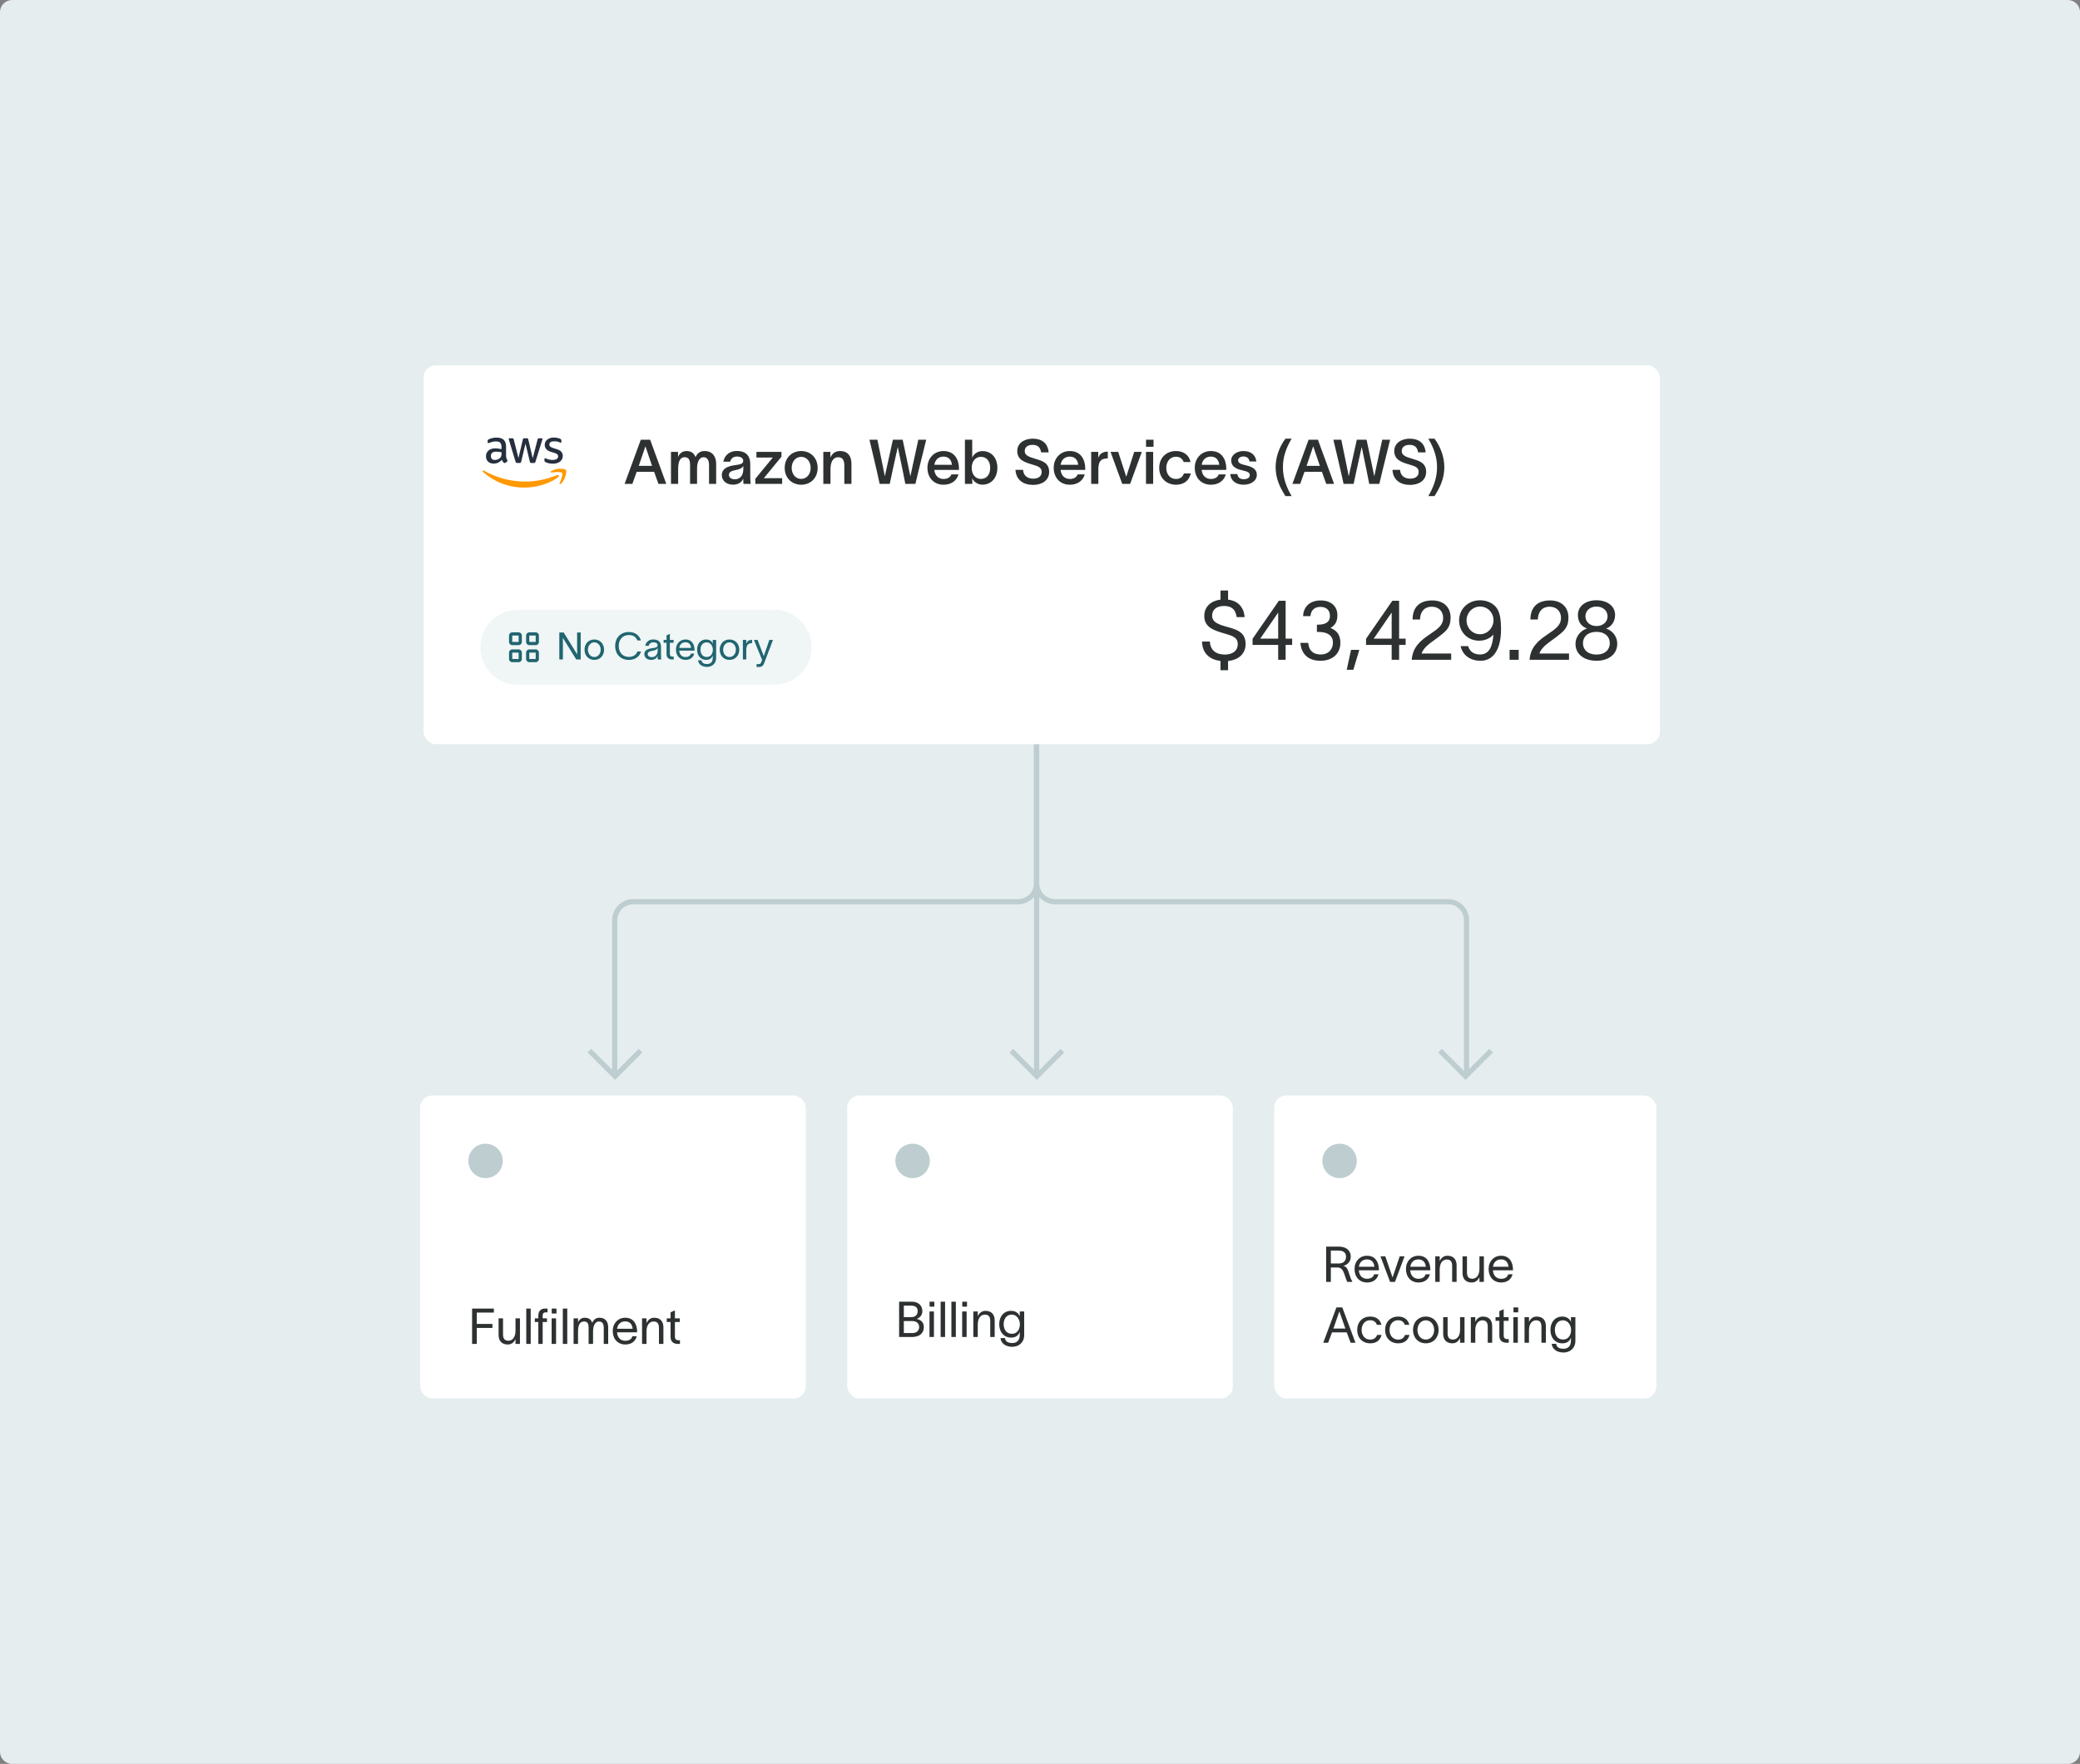 <svg width="684" height="580" viewBox="0 0 684 580" fill="none" xmlns="http://www.w3.org/2000/svg">
<rect x="0" y="0" width="684" height="580" fill="#808080" stroke="none"/>
<g clip-path="url(#clip0_4395_16783)">
<path d="M0 4C0 1.791 1.791 0 4 0H680C682.209 0 684 1.791 684 4V576C684 578.209 682.209 580 680 580H4C1.791 580 0 578.209 0 576V4Z" fill="#E5EDEF"/>
<g clip-path="url(#clip1_4395_16783)">
<path d="M340.888 171.906V290.397C340.888 293.765 343.618 296.495 346.985 296.495H476.164C479.532 296.495 482.262 299.225 482.262 302.592L482.262 353.417" stroke="#BDCDD0" stroke-width="1.699"/>
<path d="M340.887 353.417L340.887 227.797" stroke="#BDCDD0" stroke-width="1.699"/>
<path d="M340.883 171.906V290.397C340.883 293.765 338.153 296.495 334.785 296.495H208.238C204.871 296.495 202.141 299.225 202.141 302.592V353.417" stroke="#BDCDD0" stroke-width="1.699"/>
<path d="M210.637 345.49L202.242 353.885L193.847 345.49" stroke="#BDCDD0" stroke-width="1.699"/>
<path d="M349.359 345.49L340.965 353.885L332.57 345.49" stroke="#BDCDD0" stroke-width="1.699"/>
<path d="M490.352 345.49L481.957 353.885L473.562 345.49" stroke="#BDCDD0" stroke-width="1.699"/>
<rect x="139.293" y="120.133" width="406.55" height="124.57" rx="4.065" fill="white"/>
<path d="M157.965 212.832C157.965 206.041 163.47 200.536 170.261 200.536H254.609C261.4 200.536 266.906 206.041 266.906 212.832C266.906 219.624 261.4 225.129 254.609 225.129H170.261C163.47 225.129 157.965 219.624 157.965 212.832Z" fill="#F0F5F6"/>
<path d="M168.45 208.976V211.08H170.553V208.976H168.45ZM167.398 208.976C167.398 208.396 167.869 207.925 168.45 207.925H170.553C171.134 207.925 171.605 208.396 171.605 208.976V211.08C171.605 211.66 171.134 212.131 170.553 212.131H168.45C167.869 212.131 167.398 211.66 167.398 211.08V208.976ZM168.45 214.585V216.688H170.553V214.585H168.45ZM167.398 214.585C167.398 214.004 167.869 213.533 168.45 213.533H170.553C171.134 213.533 171.605 214.004 171.605 214.585V216.688C171.605 217.269 171.134 217.74 170.553 217.74H168.45C167.869 217.74 167.398 217.269 167.398 216.688V214.585ZM176.162 208.976H174.059V211.08H176.162V208.976ZM174.059 207.925H176.162C176.742 207.925 177.213 208.396 177.213 208.976V211.08C177.213 211.66 176.742 212.131 176.162 212.131H174.059C173.478 212.131 173.007 211.66 173.007 211.08V208.976C173.007 208.396 173.478 207.925 174.059 207.925ZM174.059 214.585V216.688H176.162V214.585H174.059ZM173.007 214.585C173.007 214.004 173.478 213.533 174.059 213.533H176.162C176.742 213.533 177.213 214.004 177.213 214.585V216.688C177.213 217.269 176.742 217.74 176.162 217.74H174.059C173.478 217.74 173.007 217.269 173.007 216.688V214.585Z" fill="#206570"/>
<path d="M183.931 207.98H185.37L188.816 213.571C189.151 214.105 189.473 214.65 189.808 215.183C189.808 214.576 189.783 214.03 189.783 213.423V207.98H190.961V216.832H189.486L186.051 211.278C185.717 210.757 185.419 210.224 185.084 209.703C185.084 210.323 185.109 210.906 185.109 211.526V216.832H183.931V207.98ZM195.435 216.981C193.489 216.981 192.224 215.518 192.224 213.633C192.224 211.749 193.489 210.274 195.435 210.274C197.382 210.274 198.646 211.749 198.646 213.633C198.646 215.518 197.382 216.981 195.435 216.981ZM193.34 213.633C193.34 214.948 194.183 216.039 195.435 216.039C196.687 216.039 197.53 214.948 197.53 213.633C197.53 212.307 196.687 211.216 195.435 211.216C194.183 211.216 193.34 212.307 193.34 213.633ZM210.792 214.216C210.445 215.667 209.056 216.993 206.8 216.993C203.886 216.993 202.287 214.898 202.287 212.406C202.287 209.914 203.886 207.819 206.8 207.819C209.019 207.819 210.234 209.009 210.78 210.584H209.602C209.118 209.468 208.3 208.811 206.8 208.811C204.593 208.811 203.465 210.484 203.465 212.406C203.465 214.328 204.581 216.001 206.8 216.001C208.312 216.001 209.255 215.245 209.614 214.216H210.792ZM212.198 212.356C212.334 211.427 213.115 210.261 214.789 210.261C217.145 210.261 217.368 211.786 217.368 212.778V215.53C217.368 216.014 217.417 216.522 217.467 216.832H216.277C216.252 216.522 216.252 216.262 216.252 215.902V215.654H216.24C216.091 216.15 215.558 216.981 214.132 216.981C212.595 216.981 211.888 216.001 211.888 215.084C211.888 213.274 214.169 213.212 215.136 213.038C215.979 212.89 216.252 212.654 216.252 212.121C216.252 211.588 215.744 211.203 214.826 211.203C214.045 211.203 213.463 211.662 213.314 212.356H212.198ZM212.991 215.084C212.991 215.691 213.549 216.076 214.33 216.076C215.31 216.076 216.277 215.443 216.277 213.857L216.264 212.964C216.14 213.385 215.868 213.757 214.479 214.005C213.549 214.167 212.991 214.439 212.991 215.084ZM220.281 215.034C220.281 215.605 220.604 215.915 221.099 215.915H221.546V216.832H220.988C219.748 216.832 219.19 216.101 219.19 215.109V211.34H218.236V210.422H219.19V208.922L220.281 208.426V210.422H221.509V211.34H220.281V215.034ZM228.299 214.923C227.94 216.287 226.861 216.981 225.435 216.981C223.539 216.981 222.286 215.605 222.286 213.596C222.286 211.662 223.601 210.274 225.411 210.274C227.667 210.274 228.374 212.084 228.398 213.733V213.931H223.365C223.452 215.27 224.27 216.051 225.411 216.051C226.266 216.051 226.985 215.716 227.208 214.923H228.299ZM223.377 213.038H227.27C227.171 211.923 226.551 211.191 225.411 211.191C224.258 211.191 223.526 211.935 223.377 213.038ZM234.381 210.422H235.497V216.336C235.497 218.233 234.108 219.287 232.521 219.287C230.934 219.287 229.695 218.493 229.558 217.105H230.674C230.798 218.022 231.505 218.345 232.521 218.345C233.538 218.345 234.381 217.787 234.381 216.336V215.567H234.369C234.096 216.361 233.464 216.981 232.211 216.981C230.376 216.981 229.236 215.53 229.236 213.609C229.236 211.699 230.376 210.274 232.211 210.274C233.464 210.274 234.133 210.98 234.369 211.613H234.381V210.422ZM230.352 213.609C230.352 214.873 230.984 216.026 232.385 216.026C233.959 216.026 234.418 214.625 234.418 213.609C234.418 212.604 233.761 211.216 232.385 211.216C231.021 211.216 230.352 212.356 230.352 213.609ZM239.893 216.981C237.946 216.981 236.682 215.518 236.682 213.633C236.682 211.749 237.946 210.274 239.893 210.274C241.839 210.274 243.104 211.749 243.104 213.633C243.104 215.518 241.839 216.981 239.893 216.981ZM237.798 213.633C237.798 214.948 238.641 216.039 239.893 216.039C241.145 216.039 241.988 214.948 241.988 213.633C241.988 212.307 241.145 211.216 239.893 211.216C238.641 211.216 237.798 212.307 237.798 213.633ZM245.41 210.422V211.712C245.733 210.77 246.352 210.398 247.319 210.398V211.464C247.27 211.464 247.072 211.476 246.91 211.501C246.166 211.613 245.41 211.947 245.41 213.807V216.832H244.294V210.422H245.41ZM249.125 210.422L251.158 215.729H251.17L252.993 210.422H254.183L251.282 218.072C250.997 218.84 250.526 219.312 249.658 219.312H248.79V218.369H249.497C250.117 218.369 250.216 218.022 250.402 217.563L250.625 217.006C249.732 214.811 248.827 212.617 247.935 210.422H249.125Z" fill="#206570"/>
<path d="M166.436 149.848C166.436 150.187 166.473 150.462 166.537 150.663C166.61 150.865 166.702 151.084 166.83 151.322C166.876 151.396 166.894 151.469 166.894 151.533C166.894 151.625 166.839 151.716 166.72 151.808L166.143 152.192C166.061 152.247 165.979 152.275 165.905 152.275C165.814 152.275 165.722 152.229 165.631 152.146C165.503 152.009 165.393 151.863 165.301 151.716C165.21 151.56 165.118 151.387 165.017 151.176C164.303 152.018 163.406 152.439 162.325 152.439C161.556 152.439 160.943 152.22 160.494 151.78C160.045 151.341 159.816 150.755 159.816 150.022C159.816 149.244 160.091 148.612 160.65 148.136C161.208 147.66 161.95 147.422 162.893 147.422C163.204 147.422 163.525 147.449 163.864 147.495C164.202 147.541 164.55 147.614 164.917 147.696V147.028C164.917 146.332 164.77 145.847 164.486 145.563C164.193 145.279 163.699 145.142 162.994 145.142C162.673 145.142 162.344 145.178 162.005 145.261C161.666 145.343 161.336 145.444 161.016 145.572C160.869 145.636 160.76 145.673 160.695 145.691C160.631 145.71 160.586 145.719 160.549 145.719C160.421 145.719 160.357 145.627 160.357 145.435V144.986C160.357 144.84 160.375 144.73 160.421 144.666C160.467 144.602 160.549 144.538 160.677 144.473C160.998 144.309 161.382 144.171 161.831 144.061C162.279 143.942 162.756 143.887 163.259 143.887C164.349 143.887 165.145 144.135 165.658 144.629C166.162 145.124 166.418 145.874 166.418 146.882V149.848H166.436ZM162.719 151.24C163.021 151.24 163.332 151.185 163.662 151.075C163.992 150.965 164.285 150.764 164.532 150.489C164.678 150.315 164.788 150.123 164.843 149.903C164.898 149.683 164.935 149.418 164.935 149.107V148.722C164.669 148.658 164.385 148.603 164.092 148.566C163.799 148.53 163.516 148.511 163.232 148.511C162.618 148.511 162.17 148.63 161.867 148.878C161.565 149.125 161.419 149.473 161.419 149.931C161.419 150.361 161.529 150.681 161.758 150.901C161.977 151.13 162.298 151.24 162.719 151.24ZM170.072 152.229C169.907 152.229 169.797 152.201 169.724 152.137C169.65 152.082 169.586 151.954 169.531 151.78L167.38 144.702C167.325 144.519 167.297 144.4 167.297 144.336C167.297 144.19 167.37 144.107 167.517 144.107H168.414C168.588 144.107 168.707 144.135 168.771 144.199C168.845 144.254 168.9 144.382 168.954 144.556L170.493 150.617L171.921 144.556C171.967 144.373 172.022 144.254 172.095 144.199C172.168 144.144 172.297 144.107 172.461 144.107H173.194C173.368 144.107 173.487 144.135 173.56 144.199C173.633 144.254 173.698 144.382 173.734 144.556L175.181 150.691L176.765 144.556C176.82 144.373 176.884 144.254 176.948 144.199C177.021 144.144 177.14 144.107 177.305 144.107H178.157C178.303 144.107 178.386 144.18 178.386 144.336C178.386 144.382 178.376 144.428 178.367 144.483C178.358 144.538 178.34 144.611 178.303 144.712L176.096 151.789C176.042 151.973 175.977 152.092 175.904 152.146C175.831 152.201 175.712 152.238 175.556 152.238H174.769C174.595 152.238 174.476 152.211 174.403 152.146C174.329 152.082 174.265 151.963 174.229 151.78L172.809 145.874L171.399 151.771C171.353 151.954 171.299 152.073 171.225 152.137C171.152 152.201 171.024 152.229 170.859 152.229H170.072ZM181.838 152.476C181.361 152.476 180.885 152.421 180.427 152.311C179.97 152.201 179.613 152.082 179.374 151.945C179.228 151.863 179.127 151.771 179.091 151.689C179.054 151.606 179.036 151.515 179.036 151.432V150.965C179.036 150.773 179.109 150.681 179.246 150.681C179.301 150.681 179.356 150.691 179.411 150.709C179.466 150.727 179.548 150.764 179.64 150.8C179.951 150.938 180.29 151.048 180.647 151.121C181.013 151.194 181.371 151.231 181.737 151.231C182.314 151.231 182.762 151.13 183.074 150.929C183.385 150.727 183.55 150.434 183.55 150.059C183.55 149.802 183.467 149.592 183.303 149.418C183.138 149.244 182.826 149.088 182.378 148.942L181.05 148.53C180.382 148.319 179.887 148.008 179.585 147.596C179.283 147.193 179.127 146.744 179.127 146.268C179.127 145.884 179.21 145.545 179.374 145.252C179.539 144.959 179.759 144.702 180.034 144.501C180.308 144.29 180.62 144.135 180.986 144.025C181.352 143.915 181.737 143.869 182.14 143.869C182.341 143.869 182.552 143.878 182.753 143.906C182.964 143.933 183.156 143.97 183.348 144.006C183.531 144.052 183.705 144.098 183.87 144.153C184.035 144.208 184.163 144.263 184.255 144.318C184.383 144.391 184.475 144.464 184.53 144.547C184.584 144.62 184.612 144.721 184.612 144.849V145.279C184.612 145.472 184.539 145.572 184.401 145.572C184.328 145.572 184.209 145.536 184.053 145.462C183.531 145.224 182.945 145.105 182.295 145.105C181.773 145.105 181.361 145.188 181.078 145.362C180.794 145.536 180.647 145.801 180.647 146.177C180.647 146.433 180.739 146.653 180.922 146.827C181.105 147.001 181.444 147.175 181.929 147.33L183.229 147.742C183.889 147.953 184.365 148.246 184.649 148.621C184.932 148.997 185.07 149.427 185.07 149.903C185.07 150.297 184.987 150.654 184.832 150.965C184.667 151.277 184.447 151.551 184.163 151.771C183.879 152 183.541 152.165 183.147 152.284C182.735 152.412 182.305 152.476 181.838 152.476Z" fill="#252F3E"/>
<path fill-rule="evenodd" clip-rule="evenodd" d="M183.57 156.924C180.557 159.149 176.181 160.33 172.417 160.33C167.143 160.33 162.391 158.38 158.802 155.139C158.518 154.882 158.774 154.535 159.113 154.736C162.995 156.988 167.784 158.353 172.738 158.353C176.08 158.353 179.752 157.657 183.13 156.228C183.634 156 184.064 156.558 183.57 156.924Z" fill="#FF9900"/>
<path fill-rule="evenodd" clip-rule="evenodd" d="M184.821 155.497C184.436 155.002 182.275 155.259 181.295 155.378C181.002 155.414 180.957 155.158 181.222 154.966C182.943 153.757 185.773 154.105 186.102 154.508C186.432 154.92 186.011 157.749 184.399 159.104C184.152 159.315 183.914 159.205 184.024 158.93C184.39 158.024 185.205 155.982 184.821 155.497Z" fill="#FF9900"/>
<path d="M207.963 159.1H205.402L210.727 144.588H213.796L219.101 159.1H216.519L215.117 155.157H209.365L207.963 159.1ZM210.056 153.185H214.426L212.272 146.823H212.211L210.056 153.185ZM220.648 159.1V148.592H222.965V150.34C223.25 149.364 224.246 148.307 225.73 148.307C227.254 148.307 228.209 148.958 228.717 150.319C229.327 149.018 230.201 148.307 231.685 148.307C234.307 148.307 235.506 150.116 235.506 152.535V159.1H233.168V153.022C233.168 151.397 232.64 150.34 231.36 150.34C230.099 150.34 229.225 151.661 229.225 154.039V159.1H226.929V153.022C226.929 151.397 226.604 150.34 225.14 150.34C223.453 150.34 223.006 152.128 223.006 154.222V159.1H220.648ZM237.875 151.803C238.14 150.136 239.542 148.287 242.286 148.287C245.761 148.287 246.717 150.38 246.717 152.636V156.681C246.717 157.474 246.757 158.49 246.879 159.1H244.481C244.44 158.693 244.42 158.287 244.42 157.86V157.372H244.4C244.054 158.226 243.16 159.364 241.066 159.364C238.688 159.364 237.367 157.9 237.367 156.234C237.367 153.327 240.924 153.083 242.448 152.84C243.79 152.636 244.4 152.372 244.4 151.478C244.4 150.644 243.607 150.116 242.327 150.116C241.188 150.116 240.355 150.766 240.111 151.803H237.875ZM239.705 156.153C239.705 156.986 240.416 157.596 241.656 157.596C243.058 157.596 244.44 156.722 244.44 154.222V153.124C244.217 153.714 243.668 154.222 241.879 154.567C240.436 154.831 239.705 155.279 239.705 156.153ZM254.135 150.441C253.525 150.462 253.037 150.441 252.387 150.441H248.749V148.592H256.98V150.177L251.167 157.25C251.757 157.25 252.305 157.23 252.935 157.23H257.204V159.1H248.383V157.433L254.135 150.441ZM263.474 159.384C260.365 159.384 258.047 157.148 258.047 153.856C258.047 150.563 260.365 148.307 263.474 148.307C266.564 148.307 268.881 150.563 268.881 153.856C268.881 157.148 266.564 159.384 263.474 159.384ZM260.344 153.856C260.344 155.848 261.584 157.474 263.474 157.474C265.344 157.474 266.584 155.848 266.584 153.856C266.584 151.844 265.344 150.218 263.474 150.218C261.584 150.218 260.344 151.844 260.344 153.856ZM270.746 159.1V148.592H273.063V150.441C273.612 149.242 274.587 148.307 276.213 148.307C278.937 148.307 279.994 150.116 279.994 152.535V159.1H277.656V153.022C277.656 151.397 277.108 150.34 275.644 150.34C274.181 150.34 273.104 151.6 273.104 154.222V159.1H270.746ZM285.924 144.588H288.526L290.619 154.791L290.944 156.498H291.005L291.371 154.791L293.627 144.588H296.839L298.993 154.791L299.359 156.518H299.399L299.765 154.791L301.981 144.588H304.582L302.062 154.791L301.025 159.1H297.712L296.859 154.791L295.253 147.047H295.213L293.505 154.791L292.591 159.1H289.278L288.322 154.791L285.924 144.588ZM315.192 155.99C314.582 158.124 312.774 159.384 310.274 159.384C307.123 159.384 304.989 157.128 304.989 153.815C304.989 150.624 307.225 148.307 310.274 148.307C313.871 148.307 315.334 151.071 315.355 154.059C315.355 154.161 315.355 154.323 315.334 154.506H307.245C307.428 156.356 308.607 157.494 310.274 157.494C311.473 157.494 312.489 157.026 312.855 155.99H315.192ZM307.265 152.84H313.038C312.895 151.336 312.021 150.136 310.274 150.136C308.607 150.136 307.489 151.214 307.265 152.84ZM323.103 148.327C325.969 148.327 327.981 150.502 327.981 153.815C327.981 157.148 325.948 159.364 323.083 159.364C321.253 159.364 320.115 158.205 319.749 157.291H319.729V159.1H317.31V144.588H319.709V150.482H319.729C320.075 149.506 321.253 148.327 323.103 148.327ZM319.546 153.815C319.546 155.726 320.522 157.474 322.595 157.474C324.587 157.474 325.623 155.888 325.623 153.815C325.623 151.783 324.546 150.218 322.595 150.218C320.562 150.218 319.546 151.966 319.546 153.815ZM336.432 154.486C336.554 156.396 337.875 157.392 339.745 157.392C341.371 157.392 342.55 156.701 342.55 155.177C342.55 153.592 341.208 153.287 339.379 152.718C336.981 152.006 334.562 151.234 334.521 148.368C334.501 145.604 336.981 144.242 339.603 144.242C342.509 144.242 344.562 145.624 344.846 148.754H342.367C342.103 147.088 341.269 146.275 339.562 146.275C338.139 146.275 336.981 146.864 336.981 148.348C336.981 149.669 338.241 150.197 340.111 150.746C342.57 151.478 345.009 152.088 345.009 155.157C345.009 158.124 342.428 159.445 339.745 159.445C336.574 159.445 334.135 157.88 333.932 154.486H336.432ZM356.715 155.99C356.105 158.124 354.296 159.384 351.797 159.384C348.646 159.384 346.512 157.128 346.512 153.815C346.512 150.624 348.748 148.307 351.797 148.307C355.394 148.307 356.857 151.071 356.878 154.059C356.878 154.161 356.878 154.323 356.857 154.506H348.768C348.951 156.356 350.13 157.494 351.797 157.494C352.996 157.494 354.012 157.026 354.378 155.99H356.715ZM348.788 152.84H354.561C354.418 151.336 353.544 150.136 351.797 150.136C350.13 150.136 349.012 151.214 348.788 152.84ZM361.15 148.592V150.543C361.699 149.079 362.797 148.51 364.301 148.49V150.726C364.179 150.726 363.569 150.726 363.244 150.827C362.207 151.031 361.191 151.579 361.191 154.303V159.1H358.833V148.592H361.15ZM367.718 148.592C368.612 151.356 369.486 153.998 370.36 156.742H370.381C371.153 154.222 372.108 151.376 372.982 148.592H375.482C374.181 152.108 372.921 155.583 371.641 159.1H369.039L365.198 148.592H367.718ZM379.335 146.905H376.876V144.588H379.335V146.905ZM376.856 159.1V148.592H379.213V159.1H376.856ZM391.573 155.685C391.065 158.063 389.256 159.384 386.736 159.384C383.565 159.384 381.207 157.189 381.207 153.856C381.207 150.482 383.565 148.307 386.736 148.307C389.337 148.307 391.085 149.771 391.492 151.925H389.256C388.87 150.909 388.077 150.177 386.695 150.177C384.764 150.177 383.524 151.803 383.524 153.856C383.524 155.909 384.764 157.494 386.695 157.494C387.975 157.494 388.931 156.905 389.317 155.685H391.573ZM403.101 155.99C402.491 158.124 400.682 159.384 398.182 159.384C395.032 159.384 392.898 157.128 392.898 153.815C392.898 150.624 395.134 148.307 398.182 148.307C401.78 148.307 403.243 151.071 403.264 154.059C403.264 154.161 403.264 154.323 403.243 154.506H395.154C395.337 156.356 396.516 157.494 398.182 157.494C399.382 157.494 400.398 157.026 400.764 155.99H403.101ZM395.174 152.84H400.947C400.804 151.336 399.93 150.136 398.182 150.136C396.516 150.136 395.398 151.214 395.174 152.84ZM410.89 151.742C410.768 150.563 409.833 150.096 408.878 150.096C407.943 150.096 407.15 150.624 407.15 151.356C407.15 152.088 407.78 152.514 408.857 152.779C409.325 152.901 409.792 153.002 410.26 153.144C411.967 153.592 413.308 154.425 413.308 156.092C413.308 158.185 411.235 159.384 409 159.384C406.886 159.384 404.792 158.409 404.569 155.888H406.886C407.089 157.047 407.8 157.575 409.02 157.575C410.016 157.575 410.991 157.189 410.991 156.213C410.991 155.36 410.178 155.075 409.305 154.852C408.796 154.73 408.288 154.608 407.8 154.466C406.114 154.018 404.874 153.063 404.874 151.437C404.874 149.527 406.764 148.307 408.918 148.307C411.174 148.307 412.902 149.466 413.146 151.742H410.89ZM422.715 163.124C420.764 160.096 419.484 157.169 419.484 153.612C419.484 150.421 420.622 147.027 422.715 144.242H424.748C422.918 147.311 421.882 150.299 421.882 153.612C421.882 157.026 422.939 160.014 424.748 163.124H422.715ZM427.566 159.1H425.005L430.33 144.588H433.399L438.704 159.1H436.123L434.72 155.157H428.968L427.566 159.1ZM429.659 153.185H434.029L431.875 146.823H431.814L429.659 153.185ZM438.479 144.588H441.081L443.174 154.791L443.5 156.498H443.561L443.926 154.791L446.182 144.588H449.394L451.548 154.791L451.914 156.518H451.955L452.321 154.791L454.536 144.588H457.138L454.617 154.791L453.581 159.1H450.268L449.414 154.791L447.808 147.047H447.768L446.061 154.791L445.146 159.1H441.833L440.878 154.791L438.479 144.588ZM460.405 154.486C460.527 156.396 461.848 157.392 463.718 157.392C465.344 157.392 466.523 156.701 466.523 155.177C466.523 153.592 465.182 153.287 463.352 152.718C460.954 152.006 458.536 151.234 458.495 148.368C458.475 145.604 460.954 144.242 463.576 144.242C466.483 144.242 468.535 145.624 468.82 148.754H466.34C466.076 147.088 465.243 146.275 463.535 146.275C462.113 146.275 460.954 146.864 460.954 148.348C460.954 149.669 462.214 150.197 464.084 150.746C466.543 151.478 468.982 152.088 468.982 155.157C468.982 158.124 466.401 159.445 463.718 159.445C460.548 159.445 458.109 157.88 457.905 154.486H460.405ZM469.698 163.124C471.507 160.014 472.564 157.026 472.564 153.612C472.564 150.299 471.527 147.311 469.698 144.242H471.731C473.824 147.027 474.962 150.421 474.962 153.612C474.962 157.169 473.682 160.096 471.731 163.124H469.698Z" fill="#2D3132"/>
<path d="M401.35 194.171H403.851V197.161C407.004 197.569 409.015 199.498 409.287 202.923H406.678C406.324 200.477 405.101 199.254 402.546 199.254C400.399 199.254 398.605 200.151 398.605 202.515C398.605 204.499 400.508 205.26 403.063 205.994C406.297 206.918 409.613 207.625 409.613 211.729C409.613 215.289 406.922 217.029 403.851 217.355V220.372H401.35V217.328C397.844 216.893 395.344 214.854 395.29 210.941H397.872C397.98 213.849 399.964 215.235 402.791 215.235C405.074 215.235 407.031 214.175 407.031 211.81C407.031 209.419 405.02 209.011 402.574 208.277C399.366 207.326 396.105 206.375 396.023 202.706C395.942 199.39 398.361 197.542 401.35 197.161V194.171ZM411.901 212.055V210.044L420.544 197.542H422.772V209.989H424.92V212.055H422.772V216.947H420.326V212.055H411.901ZM414.429 209.989H420.326V201.537H420.245L414.429 209.989ZM428.519 202.597C428.628 199.526 430.748 197.433 434.308 197.433C437.705 197.433 439.798 199.39 439.798 202.244C439.798 204.336 439.091 205.559 437.542 206.483C439.553 207.299 440.777 208.685 440.777 211.376C440.777 214.854 438.276 217.273 434.226 217.273C430.34 217.273 428.057 215.208 427.649 211.647V211.376H430.231V211.566C430.449 213.985 431.943 215.208 434.281 215.208C436.944 215.208 438.33 213.441 438.33 211.294C438.33 208.658 436.047 207.788 433.656 207.788H433.058V205.423C433.465 205.423 433.819 205.396 434.172 205.369C436.129 205.206 437.352 204.363 437.352 202.542C437.352 200.64 436.183 199.553 434.226 199.553C432.188 199.553 431.21 200.722 430.992 202.216L430.938 202.597H428.519ZM444.28 213.686H446.998L445.041 220.236H442.866L444.28 213.686ZM449.219 212.055V210.044L457.862 197.542H460.09V209.989H462.237V212.055H460.09V216.947H457.644V212.055H449.219ZM451.746 209.989H457.644V201.537H457.563L451.746 209.989ZM464.522 203.711C464.522 199.58 466.914 197.433 470.991 197.433C474.605 197.433 477.024 199.553 477.024 203.059C477.024 206.456 475.394 207.625 473.192 209.337C470.909 211.131 468.246 212.544 467.485 214.882H477.215V216.947H464.25C464.522 212.707 467.349 210.479 469.985 208.712C473.029 206.674 474.578 205.505 474.578 203.168C474.578 201.184 473.274 199.498 470.855 199.498C468.164 199.498 466.995 201.455 466.968 203.711H464.522ZM479.825 203.983C479.825 200.178 482.869 197.379 486.702 197.379C488.74 197.379 490.615 198.14 491.838 199.498C493.252 201.075 493.605 203.602 493.605 207C493.605 212.571 491.648 217.273 486.865 217.273C483.223 217.273 480.858 215.153 480.342 212.463H482.788C483.168 213.767 484.201 215.208 486.702 215.208C489.691 215.208 490.833 212.599 491.104 208.631C490.262 209.691 488.577 210.669 486.43 210.669C482.625 210.669 479.825 207.815 479.825 203.983ZM482.271 203.983C482.271 206.456 484.147 208.549 486.702 208.549C489.283 208.549 491.132 206.32 491.132 203.983C491.132 201.401 489.175 199.444 486.702 199.444C484.228 199.444 482.271 201.51 482.271 203.983ZM496.424 213.686H499.414V216.947H496.424V213.686ZM503.273 203.711C503.273 199.58 505.665 197.433 509.742 197.433C513.356 197.433 515.775 199.553 515.775 203.059C515.775 206.456 514.145 207.625 511.943 209.337C509.66 211.131 506.997 212.544 506.236 214.882H515.966V216.947H503.001C503.273 212.707 506.1 210.479 508.736 208.712C511.78 206.674 513.329 205.505 513.329 203.168C513.329 201.184 512.025 199.498 509.606 199.498C506.915 199.498 505.746 201.455 505.719 203.711H503.273ZM525.002 197.379C528.508 197.379 531.117 199.254 531.117 202.216C531.117 204.445 529.813 206.157 528.128 206.674C529.921 207.19 531.824 208.984 531.824 211.675C531.824 215.208 528.861 217.273 525.029 217.273C521.061 217.273 518.071 215.208 518.099 211.675C518.126 208.984 520.137 207.163 521.904 206.646C520.001 206.021 518.887 204.472 518.887 202.216C518.887 199.254 521.496 197.379 525.002 197.379ZM520.545 211.484C520.545 213.577 522.121 215.235 525.002 215.235C527.856 215.235 529.378 213.577 529.378 211.457C529.378 209.419 527.856 207.761 525.002 207.761C522.121 207.761 520.545 209.419 520.545 211.484ZM521.36 202.651C521.36 204.336 522.746 205.858 525.002 205.858C527.258 205.858 528.644 204.363 528.644 202.651C528.644 200.939 527.258 199.444 525.002 199.444C522.719 199.444 521.36 200.939 521.36 202.651Z" fill="#2D3132"/>
<rect x="138.16" y="360.212" width="126.834" height="99.656" rx="4.065" fill="white"/>
<circle cx="159.674" cy="381.729" r="5.662" fill="#BDCDD0"/>
<path d="M155.247 441.895V430.285H162.402V431.586H156.792V435.342H161.93V436.643H156.792V441.895H155.247ZM163.959 438.935V433.488H165.422V438.789C165.422 440.269 166.056 440.854 167.195 440.854C168.43 440.854 169.52 439.813 169.52 437.618V433.488H170.983V441.895H169.52V440.317C169.081 441.277 168.3 442.09 166.999 442.09C164.788 442.09 163.959 440.643 163.959 438.935ZM173.059 430.285H174.522V441.895H173.059V430.285ZM177.027 432.545C177.027 431.374 177.661 430.285 179.157 430.285H180.067V431.521H179.531C178.897 431.521 178.458 431.732 178.458 432.61V433.488H179.872V434.691H178.458V441.895H177.027V434.691H175.872V433.488H177.027V432.545ZM181.401 441.895V433.488H182.864V441.895H181.401ZM181.433 431.911V430.285H182.994V431.911H181.433ZM185.079 430.285H186.542V441.895H185.079V430.285ZM188.62 441.895V433.488H190.083V434.919C190.246 434.155 191.075 433.293 192.213 433.293C193.579 433.293 194.36 433.813 194.75 434.968C195.27 433.83 196.035 433.293 197.156 433.293C199.205 433.293 200.002 434.74 200.002 436.447V441.895H198.539V436.594C198.539 435.114 197.937 434.529 196.961 434.529C195.888 434.529 195.026 435.569 195.026 437.765V441.895H193.563V436.594C193.563 435.114 193.157 434.529 192.018 434.529C190.522 434.529 190.083 436.008 190.083 437.765V441.895H188.62ZM209.387 439.391C208.916 441.179 207.501 442.09 205.631 442.09C203.144 442.09 201.501 440.285 201.501 437.651C201.501 435.114 203.225 433.293 205.599 433.293C208.558 433.293 209.485 435.667 209.518 437.83V438.09H202.916C203.03 439.846 204.103 440.87 205.599 440.87C206.721 440.87 207.664 440.431 207.957 439.391H209.387ZM202.932 436.919H208.038C207.908 435.456 207.095 434.496 205.599 434.496C204.087 434.496 203.127 435.472 202.932 436.919ZM211.136 441.895V433.488H212.6V435.065C213.039 434.106 213.819 433.293 215.12 433.293C217.331 433.293 218.16 434.74 218.16 436.447V441.895H216.697V436.594C216.697 435.114 216.063 434.529 214.925 434.529C213.689 434.529 212.6 435.569 212.6 437.765V441.895H211.136ZM221.944 439.537C221.944 440.285 222.366 440.691 223.017 440.691H223.602V441.895H222.87C221.244 441.895 220.513 440.935 220.513 439.634V434.691H219.261V433.488H220.513V431.521L221.944 430.87V433.488H223.553V434.691H221.944V439.537Z" fill="#2D3132"/>
<rect x="278.582" y="360.212" width="126.834" height="99.656" rx="4.065" fill="white"/>
<circle cx="300.1" cy="381.729" r="5.662" fill="#BDCDD0"/>
<path d="M295.673 439.629V428.019H299.901C301.868 428.019 303.315 429.174 303.315 431.125C303.315 432.344 302.632 433.174 301.478 433.694V433.71C302.811 433.938 303.803 434.832 303.803 436.344C303.803 438.507 302.275 439.629 299.803 439.629H295.673ZM297.218 438.328H300.063C301.348 438.328 302.258 437.596 302.258 436.344C302.258 435.109 301.348 434.393 300.063 434.393H297.218V438.328ZM297.218 433.092H299.608C300.958 433.092 301.771 432.426 301.771 431.125C301.771 429.824 300.958 429.32 299.608 429.32H297.218V433.092ZM307.25 429.645H305.689V428.019H307.25V429.645ZM305.656 439.629V431.223H307.12V439.629H305.656ZM309.324 428.019H310.788V439.629H309.324V428.019ZM312.865 428.019H314.329V439.629H312.865V428.019ZM318 429.645H316.439V428.019H318V429.645ZM316.406 439.629V431.223H317.87V439.629H316.406ZM320.074 439.629V431.223H321.538V432.8C321.977 431.84 322.757 431.027 324.058 431.027C326.269 431.027 327.099 432.475 327.099 434.182V439.629H325.635V434.328C325.635 432.849 325.001 432.263 323.863 432.263C322.627 432.263 321.538 433.304 321.538 435.499V439.629H320.074ZM335.337 431.223H336.8V438.979C336.8 441.466 334.979 442.848 332.898 442.848C330.817 442.848 329.191 441.808 329.012 439.987H330.475C330.638 441.19 331.565 441.613 332.898 441.613C334.231 441.613 335.337 440.881 335.337 438.979V437.97H335.321C334.963 439.011 334.134 439.824 332.491 439.824C330.085 439.824 328.589 437.922 328.589 435.401C328.589 432.897 330.085 431.027 332.491 431.027C334.134 431.027 335.012 431.954 335.321 432.784H335.337V431.223ZM330.052 435.401C330.052 437.06 330.882 438.572 332.719 438.572C334.784 438.572 335.386 436.735 335.386 435.401C335.386 434.084 334.524 432.263 332.719 432.263C330.93 432.263 330.052 433.759 330.052 435.401Z" fill="#2D3132"/>
<rect x="419.008" y="360.212" width="125.702" height="99.656" rx="4.065" fill="white"/>
<circle cx="440.522" cy="381.729" r="5.662" fill="#BDCDD0"/>
<path d="M436.095 421.51V409.9H440.258C442.908 409.9 444.193 411.38 444.193 413.201C444.193 414.859 443.071 415.916 441.77 416.225C442.892 416.518 443.233 417.396 443.672 418.859C443.997 419.933 444.241 420.583 444.68 421.347V421.51H443.038C442.648 420.713 442.355 419.64 442.014 418.729C441.607 417.64 441.136 416.762 439.737 416.762H437.64V421.51H436.095ZM437.64 415.461H440.193C441.835 415.461 442.632 414.567 442.632 413.201C442.632 412.16 442.062 411.201 440.095 411.201H437.64V415.461ZM453.317 419.006C452.845 420.794 451.431 421.705 449.561 421.705C447.073 421.705 445.431 419.9 445.431 417.266C445.431 414.729 447.154 412.908 449.528 412.908C452.488 412.908 453.415 415.282 453.447 417.445V417.705H446.846C446.959 419.461 448.033 420.485 449.528 420.485C450.65 420.485 451.593 420.046 451.886 419.006H453.317ZM446.862 416.534H451.967C451.837 415.071 451.024 414.112 449.528 414.112C448.016 414.112 447.057 415.087 446.862 416.534ZM455.558 413.103C456.355 415.412 457.135 417.721 457.932 420.03H457.948L460.29 413.103H461.883C460.826 415.9 459.786 418.713 458.729 421.51H457.119C456.062 418.713 455.021 415.9 453.965 413.103H455.558ZM470.228 419.006C469.756 420.794 468.342 421.705 466.472 421.705C463.984 421.705 462.342 419.9 462.342 417.266C462.342 414.729 464.065 412.908 466.439 412.908C469.399 412.908 470.325 415.282 470.358 417.445V417.705H463.756C463.87 419.461 464.943 420.485 466.439 420.485C467.561 420.485 468.504 420.046 468.797 419.006H470.228ZM463.773 416.534H468.878C468.748 415.071 467.935 414.112 466.439 414.112C464.927 414.112 463.968 415.087 463.773 416.534ZM471.977 421.51V413.103H473.44V414.681C473.879 413.721 474.659 412.908 475.96 412.908C478.172 412.908 479.001 414.355 479.001 416.063V421.51H477.537V416.209C477.537 414.729 476.903 414.144 475.765 414.144C474.529 414.144 473.44 415.185 473.44 417.38V421.51H471.977ZM480.947 418.55V413.103H482.41V418.404C482.41 419.884 483.044 420.469 484.182 420.469C485.418 420.469 486.507 419.429 486.507 417.233V413.103H487.971V421.51H486.507V419.933C486.068 420.892 485.288 421.705 483.987 421.705C481.776 421.705 480.947 420.258 480.947 418.55ZM497.412 419.006C496.941 420.794 495.526 421.705 493.656 421.705C491.169 421.705 489.526 419.9 489.526 417.266C489.526 414.729 491.25 412.908 493.624 412.908C496.583 412.908 497.51 415.282 497.542 417.445V417.705H490.941C491.055 419.461 492.128 420.485 493.624 420.485C494.746 420.485 495.689 420.046 495.981 419.006H497.412ZM490.957 416.534H496.063C495.933 415.071 495.12 414.112 493.624 414.112C492.112 414.112 491.152 415.087 490.957 416.534ZM436.746 441.51H435.152L439.477 429.9H441.412L445.737 441.51H444.144L442.875 438.111H438.03L436.746 441.51ZM438.485 436.843H442.42L440.469 431.282H440.42L438.485 436.843ZM454.337 438.941C453.865 440.697 452.646 441.705 450.613 441.705C447.995 441.705 446.304 439.851 446.304 437.315C446.304 434.778 447.995 432.908 450.613 432.908C452.759 432.908 453.914 434.095 454.272 435.624H452.808C452.499 434.859 451.93 434.112 450.564 434.112C448.857 434.112 447.768 435.51 447.768 437.315C447.768 439.103 448.857 440.485 450.564 440.485C451.784 440.485 452.483 439.933 452.857 438.941H454.337ZM463.515 438.941C463.043 440.697 461.824 441.705 459.791 441.705C457.173 441.705 455.482 439.851 455.482 437.315C455.482 434.778 457.173 432.908 459.791 432.908C461.937 432.908 463.092 434.095 463.45 435.624H461.986C461.677 434.859 461.108 434.112 459.742 434.112C458.035 434.112 456.946 435.51 456.946 437.315C456.946 439.103 458.035 440.485 459.742 440.485C460.962 440.485 461.661 439.933 462.035 438.941H463.515ZM468.871 441.705C466.319 441.705 464.66 439.786 464.66 437.315C464.66 434.843 466.319 432.908 468.871 432.908C471.424 432.908 473.083 434.843 473.083 437.315C473.083 439.786 471.424 441.705 468.871 441.705ZM466.124 437.315C466.124 439.038 467.229 440.469 468.871 440.469C470.514 440.469 471.619 439.038 471.619 437.315C471.619 435.575 470.514 434.144 468.871 434.144C467.229 434.144 466.124 435.575 466.124 437.315ZM474.579 438.55V433.103H476.043V438.404C476.043 439.884 476.677 440.469 477.815 440.469C479.051 440.469 480.14 439.429 480.14 437.233V433.103H481.603V441.51H480.14V439.933C479.701 440.892 478.921 441.705 477.62 441.705C475.408 441.705 474.579 440.258 474.579 438.55ZM483.679 441.51V433.103H485.143V434.681C485.582 433.721 486.362 432.908 487.663 432.908C489.874 432.908 490.703 434.355 490.703 436.063V441.51H489.24V436.209C489.24 434.729 488.606 434.144 487.468 434.144C486.232 434.144 485.143 435.185 485.143 437.38V441.51H483.679ZM494.487 439.152C494.487 439.9 494.909 440.307 495.56 440.307H496.145V441.51H495.413C493.787 441.51 493.056 440.55 493.056 439.25V434.307H491.804V433.103H493.056V431.136L494.487 430.486V433.103H496.096V434.307H494.487V439.152ZM499.262 431.526H497.701V429.9H499.262V431.526ZM497.668 441.51V433.103H499.132V441.51H497.668ZM501.336 441.51V433.103H502.8V434.681C503.239 433.721 504.019 432.908 505.32 432.908C507.531 432.908 508.361 434.355 508.361 436.063V441.51H506.897V436.209C506.897 434.729 506.263 434.144 505.125 434.144C503.889 434.144 502.8 435.185 502.8 437.38V441.51H501.336ZM516.599 433.103H518.062V440.859C518.062 443.347 516.241 444.729 514.16 444.729C512.079 444.729 510.453 443.689 510.274 441.867H511.737C511.9 443.071 512.827 443.493 514.16 443.493C515.493 443.493 516.599 442.762 516.599 440.859V439.851H516.583C516.225 440.892 515.396 441.705 513.753 441.705C511.347 441.705 509.851 439.802 509.851 437.282C509.851 434.778 511.347 432.908 513.753 432.908C515.396 432.908 516.274 433.835 516.583 434.664H516.599V433.103ZM511.314 437.282C511.314 438.941 512.144 440.453 513.981 440.453C516.046 440.453 516.648 438.616 516.648 437.282C516.648 435.965 515.786 434.144 513.981 434.144C512.193 434.144 511.314 435.64 511.314 437.282Z" fill="#2D3132"/>
</g>
</g>
<defs>
<clipPath id="clip0_4395_16783">
<path d="M0 4C0 1.791 1.791 0 4 0H680C682.209 0 684 1.791 684 4V576C684 578.209 682.209 580 680 580H4C1.791 580 0 578.209 0 576V4Z" fill="white"/>
</clipPath>
<clipPath id="clip1_4395_16783">
<rect width="684" height="580" fill="white"/>
</clipPath>
</defs>
</svg>
